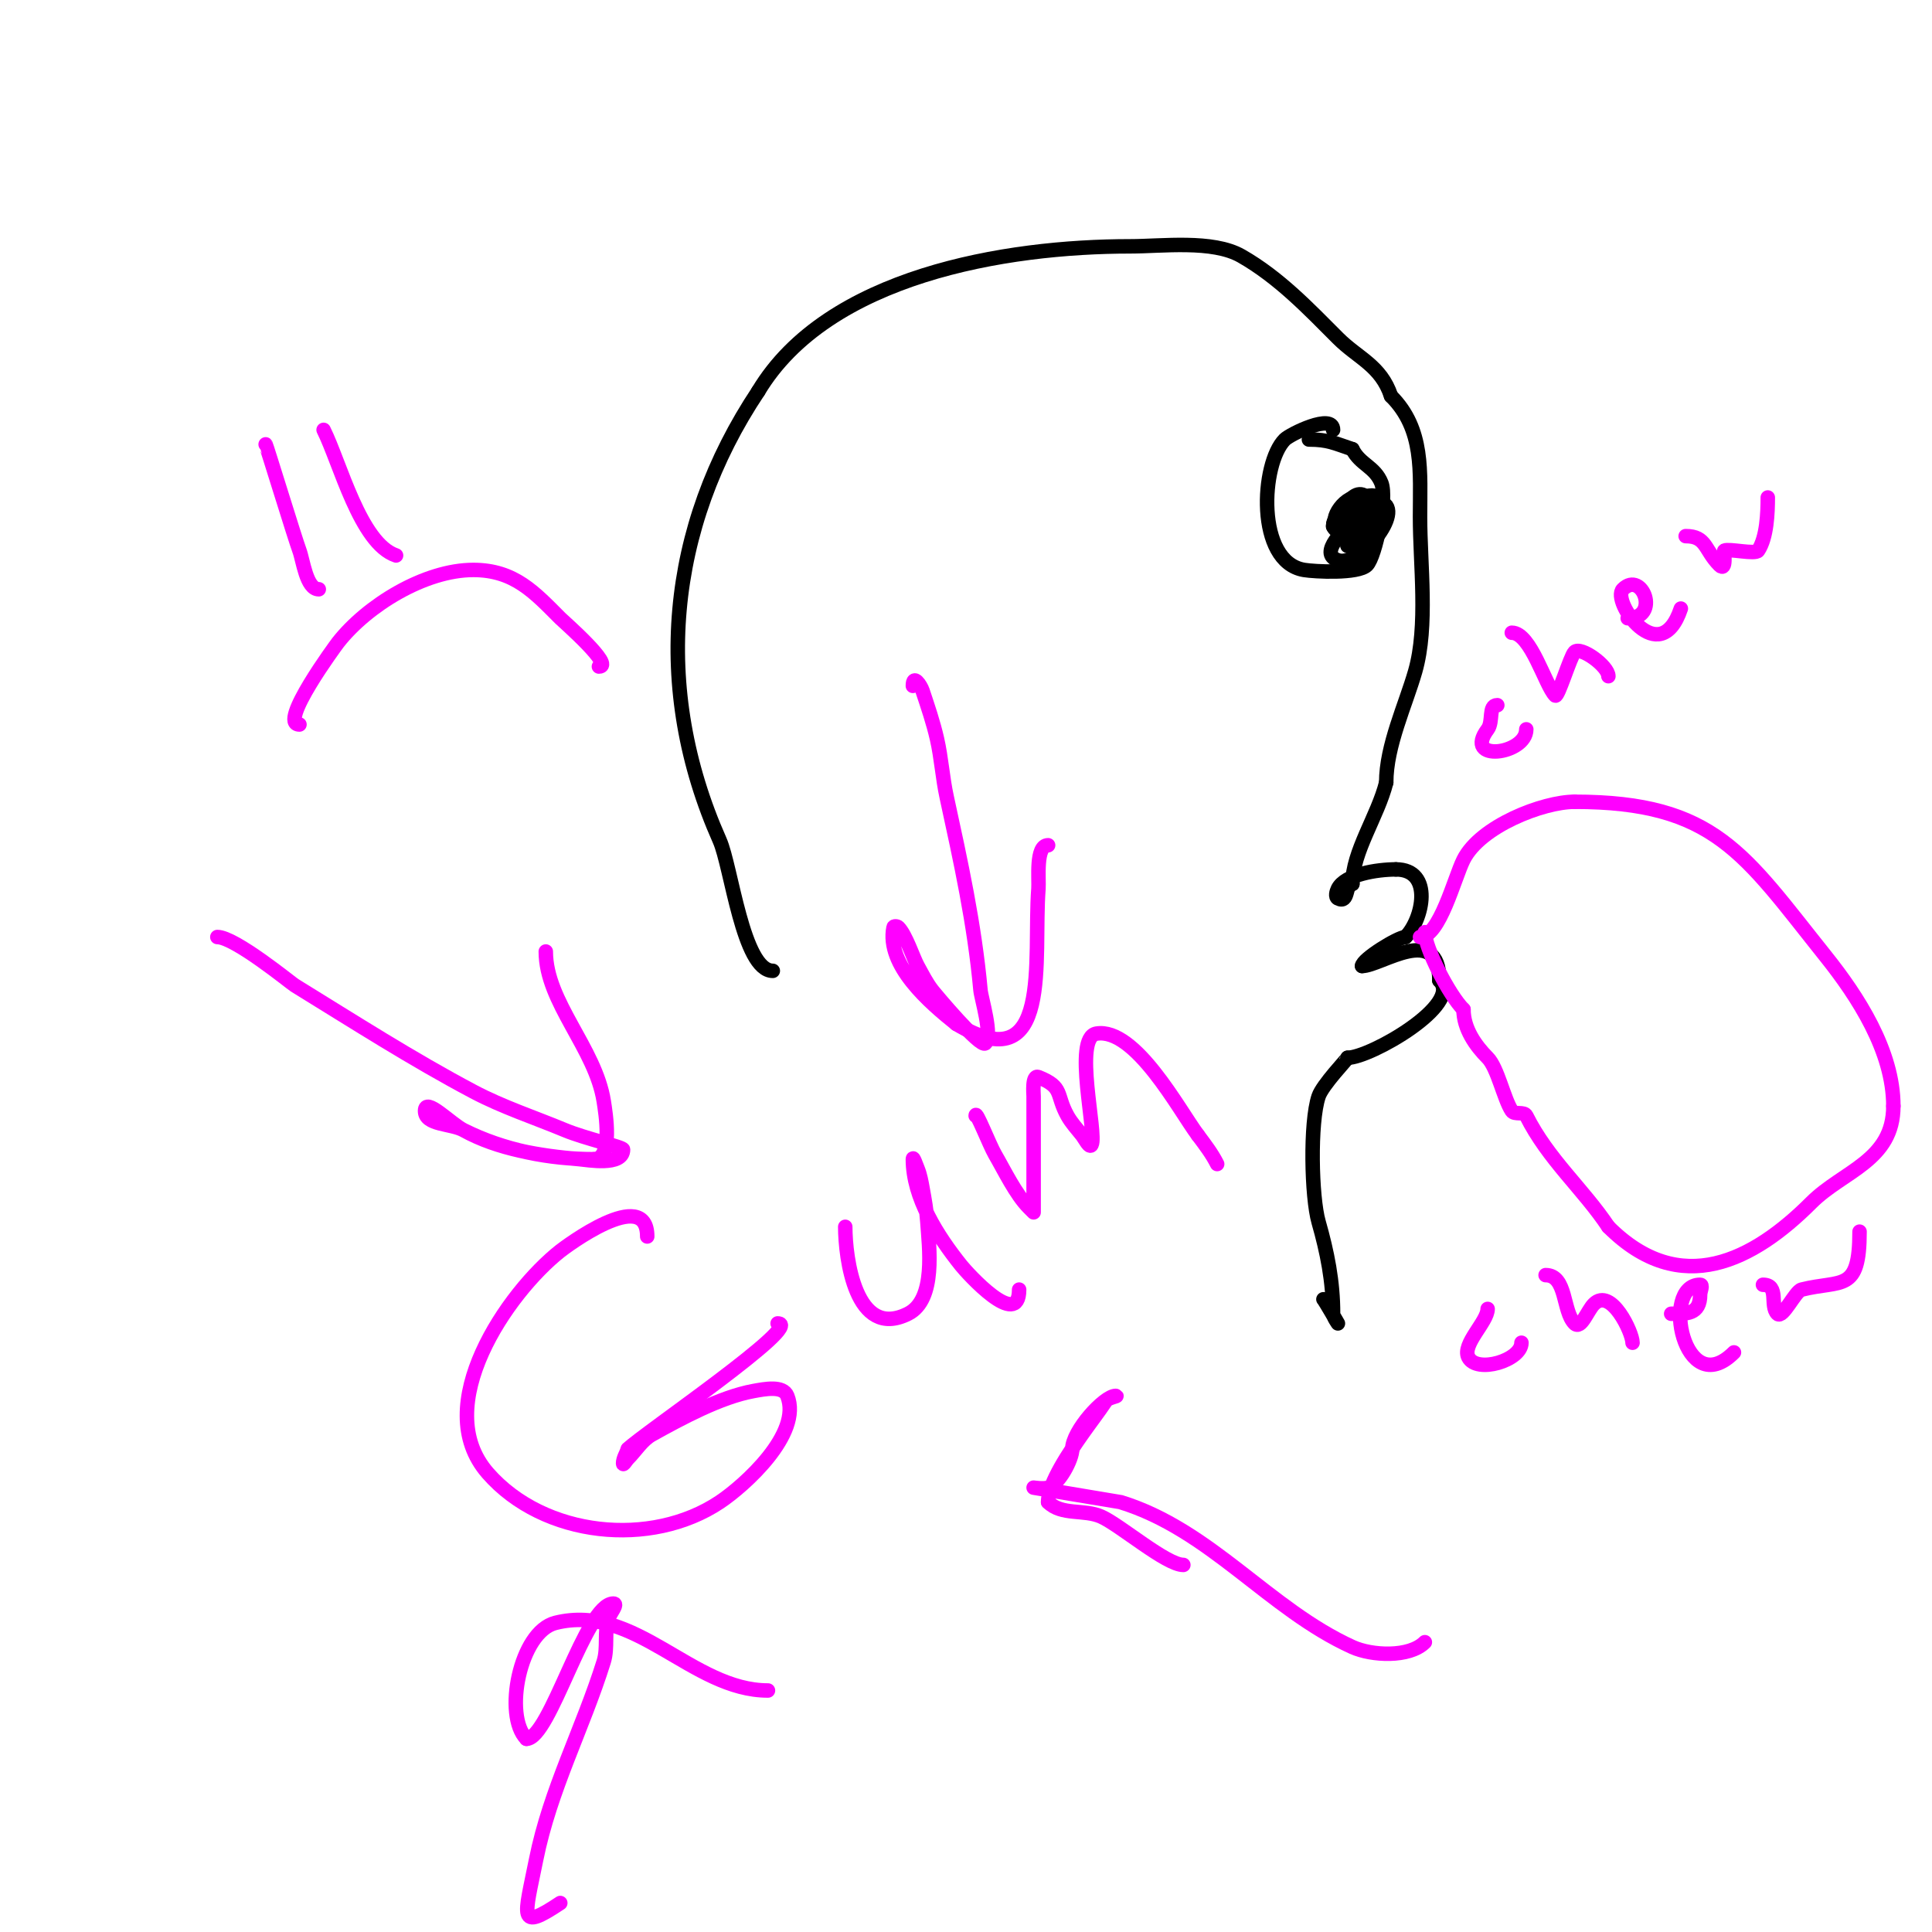 <svg viewBox='0 0 400 400' version='1.1' xmlns='http://www.w3.org/2000/svg' xmlns:xlink='http://www.w3.org/1999/xlink'><g fill='none' stroke='#000000' stroke-width='3' stroke-linecap='round' stroke-linejoin='round'><path d='M160,201c-6.19,0 -8.582,-21.56 -11,-27c-14.035,-31.579 -10.808,-64.787 8,-93'/><path d='M157,81c14.357,-23.928 51.162,-30 77,-30c6.539,0 17.054,-1.398 23,2c7.891,4.509 14.049,11.049 20,17c4.181,4.181 8.894,5.682 11,12'/><path d='M288,82c6.896,6.896 6,15.695 6,25c0,9.911 1.7,22.549 -1,32c-1.976,6.917 -6,15.394 -6,23'/><path d='M287,162c-1.749,6.998 -7,14.344 -7,21'/><path d='M280,183c-1.58,0 -0.664,4.168 -3,3c-0.596,-0.298 -0.298,-1.404 0,-2c1.479,-2.958 8.082,-4 12,-4'/><path d='M289,180c7.866,0 5.586,10.414 2,14'/><path d='M291,194c-1.482,0 -9,4.618 -9,6'/><path d='M282,200c3.883,0 16,-9.022 16,3'/><path d='M298,203c4.942,4.942 -14.281,16 -19,16'/><path d='M279,219c0,0.212 -5.202,5.606 -6,8c-1.821,5.462 -1.475,20.837 0,26c1.783,6.239 3,12.284 3,19c0,0.598 1,2 1,2c0,0 -2.681,-4.681 -3,-5'/><path d='M274,269'/><path d='M276,89c0,-3.528 -8.902,0.902 -10,2c-4.917,4.917 -6.044,25.326 4,27c2.174,0.362 11.167,0.833 13,-1c1.783,-1.783 4.25,-13.876 3,-17c-1.367,-3.416 -4.395,-3.789 -6,-7'/><path d='M280,93c-3.704,-1.235 -5.027,-2 -9,-2'/><path d='M276,109c0,-1.783 3.917,-6.042 6,-5c1.655,0.827 -1.953,6.524 -5,5c-2.266,-1.133 1.71,-7.097 5,-6c3.533,1.178 0.426,10 -3,10'/><path d='M279,113c0,-3.261 -1.377,-8.906 3,-10c0.647,-0.162 1.63,-0.555 2,0c1.983,2.975 -4.64,9.36 -6,8c-2.17,-2.17 1.841,-11.159 5,-8c1.338,1.338 -3.435,8.283 -6,7c-5.297,-2.649 12.964,-11.964 4,-3'/><path d='M281,107c-5.072,7.607 -5.669,-2.666 1,-4c0.981,-0.196 2.445,-0.832 3,0c2.251,3.376 0.538,8.231 -3,10c-0.596,0.298 -1.6,0.533 -2,0c-3.004,-4.005 1.184,-10.605 6,-9c4.955,1.652 -4.527,13.491 -9,12c-4.221,-1.407 1.74,-6.74 3,-8'/><path d='M280,108c0.745,0 1.333,1.333 1,2'/></g>
<g fill='none' stroke='#ff00ff' stroke-width='3' stroke-linecap='round' stroke-linejoin='round'><path d='M294,194c4.064,0 7.118,-12.236 9,-16c3.483,-6.967 16.494,-12 23,-12'/><path d='M326,166c29.083,0 35.07,10.838 52,32c6.626,8.283 14,19.609 14,31'/><path d='M392,229c0,11.345 -10.401,13.401 -17,20c-11.915,11.915 -27.047,19.953 -42,5'/><path d='M333,254c-5.245,-7.868 -12.494,-13.987 -17,-23c-0.471,-0.943 -2.415,-0.123 -3,-1c-1.622,-2.433 -2.951,-8.951 -5,-11c-2.444,-2.444 -5,-5.989 -5,-10'/><path d='M303,209c-2.995,-2.995 -8,-12.756 -8,-16'/><path d='M310,146c-1.921,0 -0.775,3.366 -2,5c-5.193,6.923 8,5.244 8,0'/><path d='M313,131c3.948,0 6.929,10.929 9,13c0.545,0.545 3.118,-8.118 4,-9c1.266,-1.266 7,2.91 7,5'/><path d='M337,128c6.866,0 2.992,-9.992 -1,-6c-2.452,2.452 7.674,16.979 12,4'/><path d='M349,111c4.355,0 3.871,2.871 7,6c1.546,1.546 0.841,-2.921 1,-3c0.924,-0.462 6.442,0.837 7,0c1.808,-2.712 2,-7.786 2,-11'/><path d='M308,271c0,2.663 -5.346,7.309 -4,10c1.722,3.444 11,0.656 11,-3'/><path d='M320,264c4.427,0 3.487,7.487 6,10c1.333,1.333 2.667,-2.667 4,-4c3.564,-3.564 8,5.894 8,8'/><path d='M346,272c3.116,0 6,0.241 6,-4c0,-0.667 0.667,-2 0,-2c-8.221,0 -3.361,24.361 7,14'/><path d='M365,266c3.459,0 1.33,4.33 3,6c1.08,1.08 3.67,-4.667 5,-5c8.375,-2.094 12,0.728 12,-12'/><path d='M134,256c0,-10.625 -17.139,2.32 -18,3c-10.903,8.607 -27.188,32.07 -15,46c11.649,13.313 33.845,15.436 48,6c5.102,-3.401 17.138,-14.154 14,-22c-0.875,-2.188 -4.681,-1.422 -7,-1c-6.847,1.245 -15.004,5.669 -21,9c-2.06,1.145 -3.333,3.333 -5,5c-0.333,0.333 -1,1.471 -1,1c0,-1.054 0.667,-2 1,-3'/><path d='M130,300c2.984,-2.984 36.82,-26 31,-26'/><path d='M175,254c0,6.355 2.092,23.454 13,18c5.855,-2.928 4.341,-13.886 4,-19c-0.157,-2.352 -0.578,-4.681 -1,-7c-0.246,-1.352 -0.49,-2.724 -1,-4c-0.277,-0.692 -1,-2.745 -1,-2c0,7.984 5.14,15.925 10,22c1.172,1.465 12,13.529 12,5'/><path d='M202,231c0,-1.325 2.87,6.062 4,8c1.847,3.166 4.3,8.3 7,11c0.333,0.333 1,1 1,1c0,0 0,-5.333 0,-8c0,-5.333 0,-10.667 0,-16c0,-0.522 -0.386,-4.554 1,-4c5.293,2.117 3.535,3.563 6,8c0.809,1.457 1.959,2.699 3,4c0.589,0.736 1.578,2.843 2,2c1.154,-2.309 -3.878,-22.187 1,-23c8.031,-1.338 17.201,15.935 21,21'/><path d='M248,235c1.442,1.923 2.925,3.85 4,6'/><path d='M45,194c3.613,0 15.261,9.545 16,10c12.22,7.52 24.319,15.286 37,22c6.073,3.215 12.657,5.357 19,8c4.031,1.68 12,3.501 12,4c0,3.505 -7.408,2.133 -9,2c-8.091,-0.674 -16.893,-2.052 -24,-6c-2.606,-1.448 -8,-1.019 -8,-4c0,-2.981 5.333,2.667 8,4c8.336,4.168 17.724,6 27,6'/><path d='M123,240c3.986,0 2.363,-9.698 2,-12c-1.738,-11.004 -12,-20.513 -12,-31'/><path d='M295,340c-3.225,3.225 -11.023,2.808 -15,1c-17.362,-7.892 -29.307,-24.248 -48,-30c-0.061,-0.019 -18,-3 -18,-3c0,0 2.051,0.316 3,0c2.292,-0.764 5,-5.841 5,-8'/><path d='M222,300c0,-3.699 6.592,-11 9,-11c0.745,0 -1.587,0.38 -2,1c-1.591,2.386 -3.356,4.651 -5,7c-2.338,3.341 -7,10.041 -7,14'/><path d='M217,311c2.791,2.791 7.47,1.431 11,3c3.885,1.727 13.464,10 17,10'/><path d='M116,394c-8.885,5.923 -7.388,2.939 -5,-9c2.886,-14.431 9.653,-27.089 14,-41c0.9,-2.881 0.045,-6.136 1,-9c0.333,-1 2.054,-3 1,-3c-5.74,0 -13.119,28 -18,28'/><path d='M109,360c-4.774,-4.774 -1.4,-22.15 6,-24c16.582,-4.146 28.239,14 44,14'/><path d='M189,142c0,-2.575 1.643,-0.072 2,1c1.101,3.302 2.229,6.606 3,10c0.899,3.954 1.139,8.037 2,12c2.942,13.535 5.75,26.253 7,40c0.153,1.68 2.57,9.43 1,11c-1.001,1.001 -10.325,-10.132 -11,-11c-1.193,-1.534 -2.056,-3.301 -3,-5c-0.927,-1.668 -2.441,-6.441 -4,-8c-0.236,-0.236 -0.935,-0.327 -1,0c-1.578,7.888 7.549,15.639 13,20'/><path d='M198,212c20.105,12.063 15.878,-13.409 17,-28c0.151,-1.96 -0.649,-9 2,-9'/><path d='M55,92c0.142,0.142 6.103,19.608 7,22c0.744,1.983 1.428,8 4,8'/><path d='M67,89c3.4,6.8 7.581,23.527 15,26'/><path d='M62,150c-4.589,0 7.677,-16.589 8,-17c5.975,-7.605 17.889,-15 28,-15c8.542,0 12.724,4.724 18,10c0.614,0.614 11.357,10 8,10'/></g>
</svg>